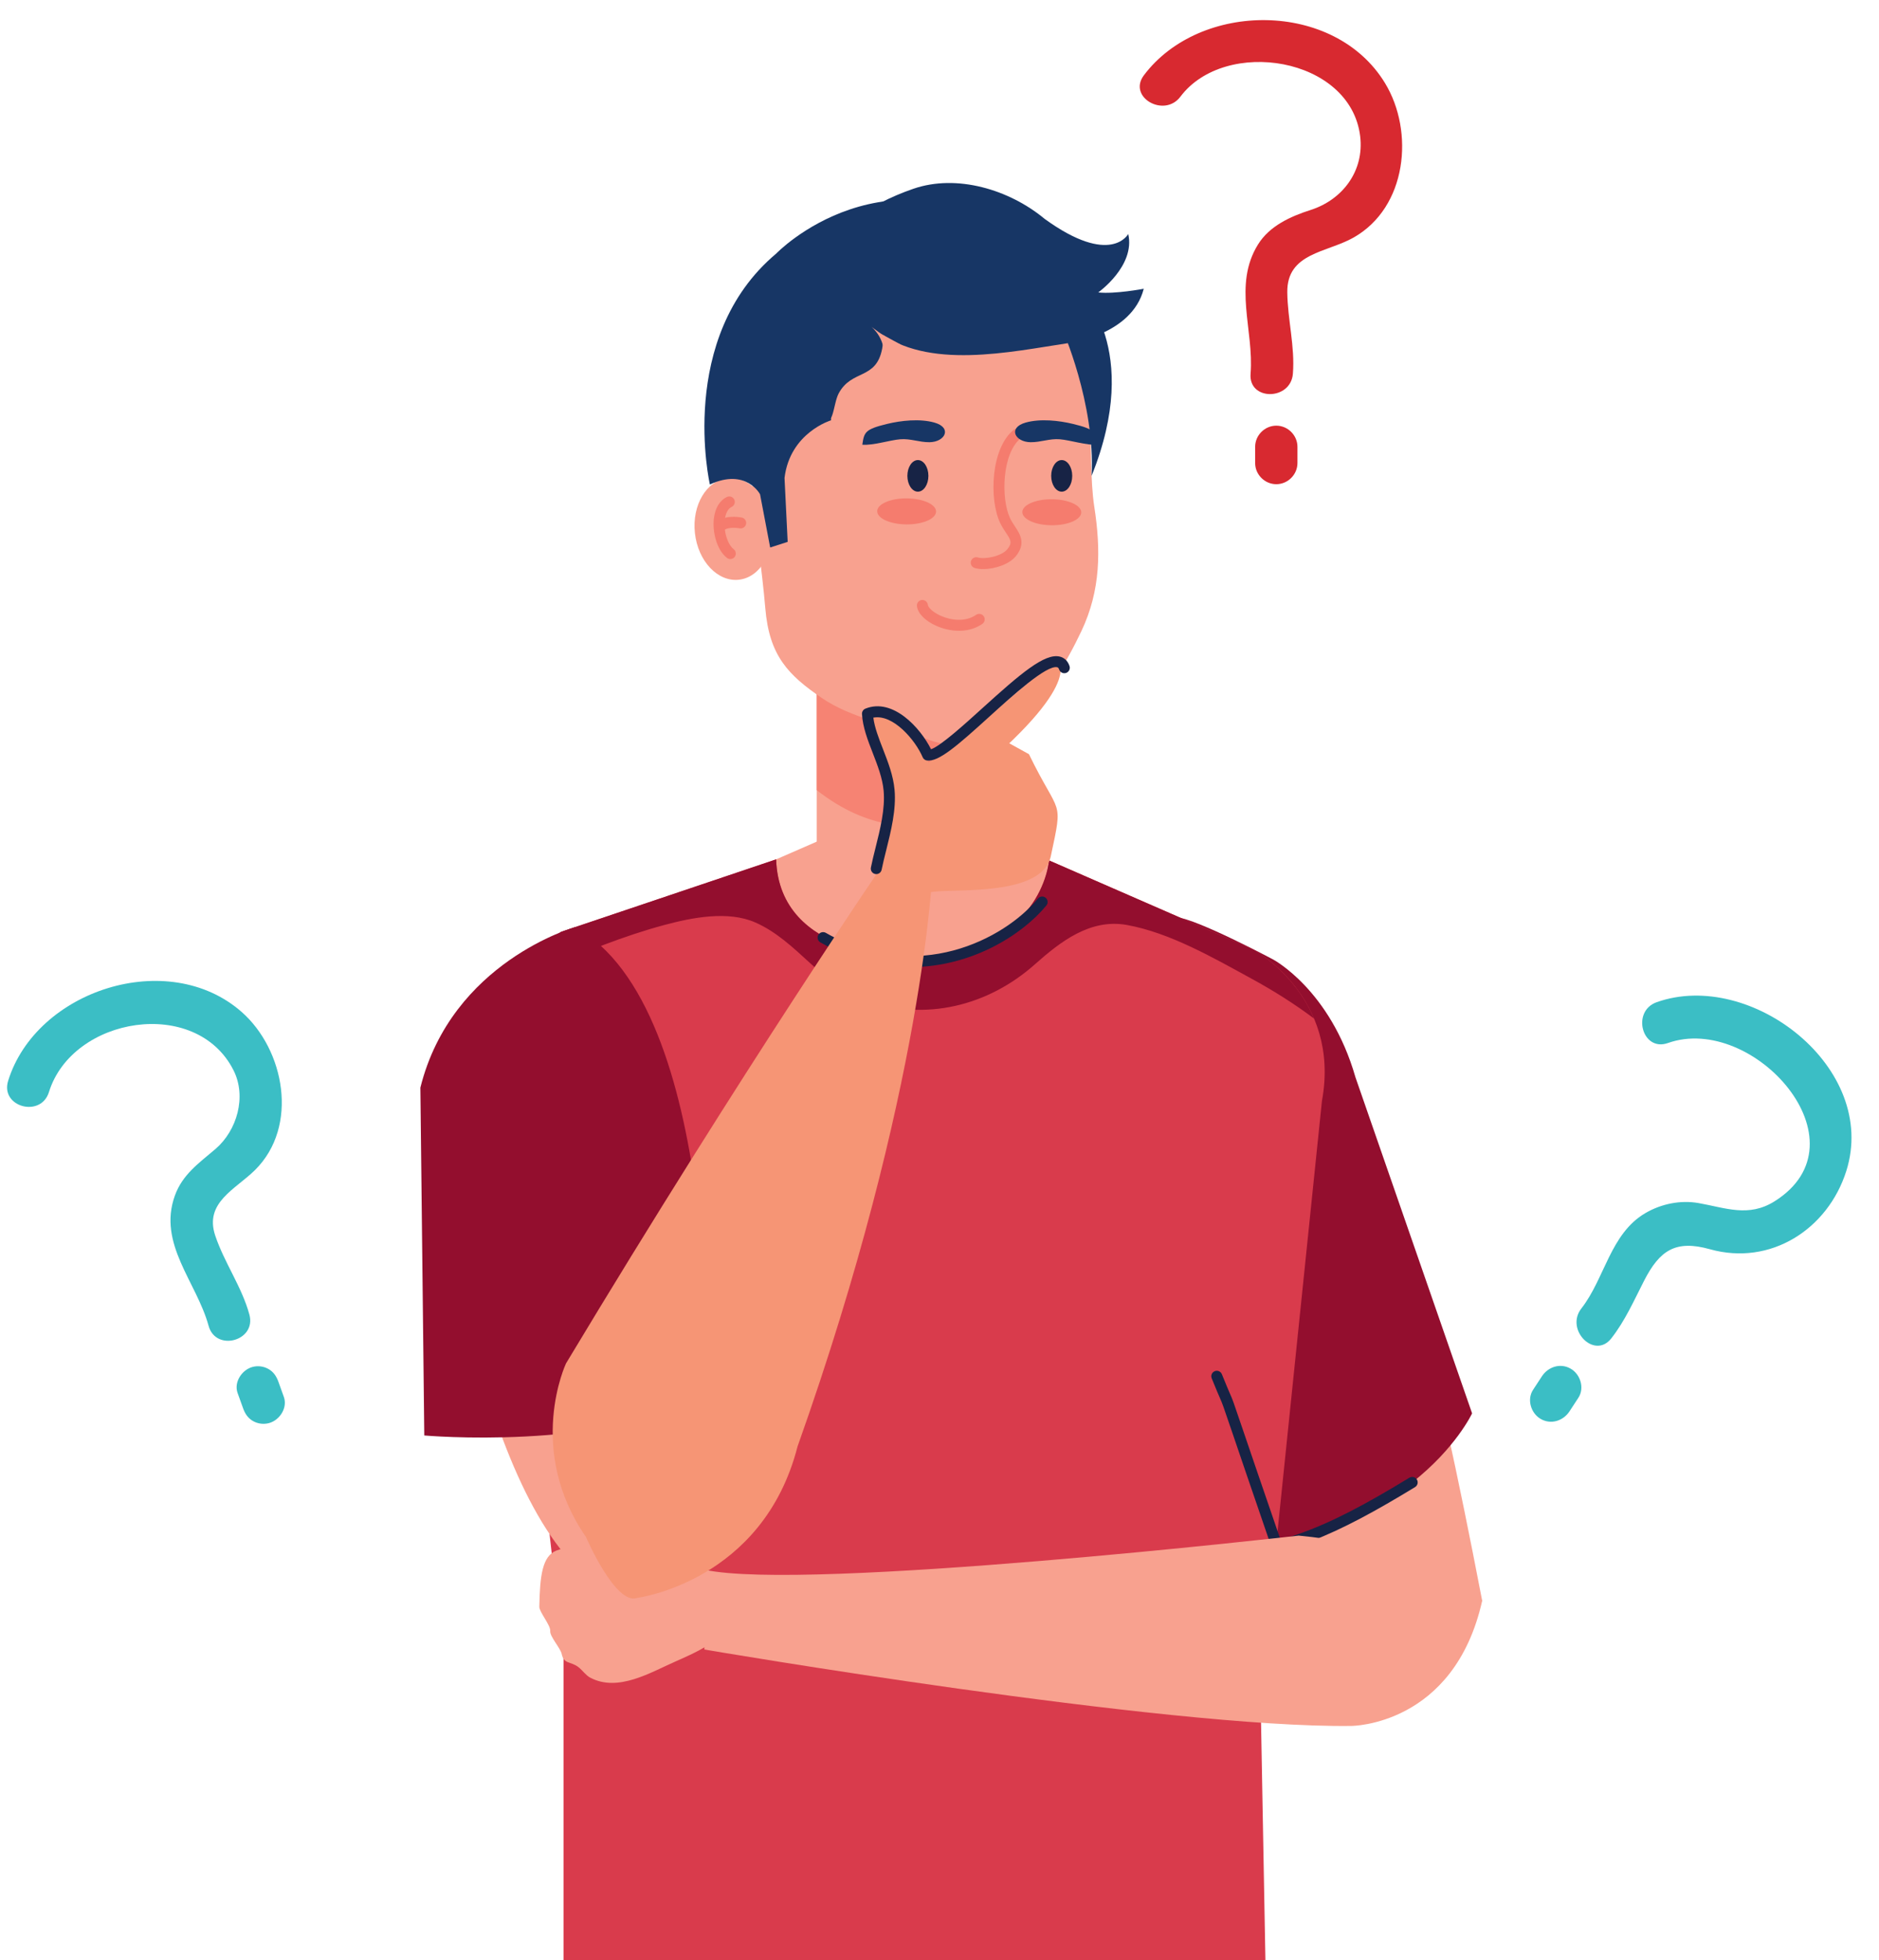 <?xml version="1.0" encoding="UTF-8"?><svg xmlns="http://www.w3.org/2000/svg" xmlns:xlink="http://www.w3.org/1999/xlink" height="1935.9" preserveAspectRatio="xMidYMid meet" version="1.0" viewBox="142.6 185.4 1856.3 1935.9" width="1856.3" zoomAndPan="magnify"><g><g id="change1_1"><path d="M 1136.461 858.211 L 949.438 858.211 L 949.438 1034.148 L 1136.461 1034.148 L 1136.461 858.211" fill="#f8a18f"/></g><g id="change2_1"><path d="M 949.438 965.75 L 949.438 858.211 L 1136.461 858.211 L 1136.461 965.75 C 1136.461 965.75 1051.328 1045.559 949.438 965.75" fill="#f68373"/></g><g id="change1_2"><path d="M 1223.668 685.863 C 1230.219 728.258 1230.125 768.23 1210.953 808.664 C 1181.445 870.891 1130.629 944.801 1055.078 914.195 C 1021.918 900.766 984.293 895.043 954.641 874.852 C 921.336 852.172 902.555 833.102 898.648 786.055 C 892.297 709.961 869.098 599.082 900.465 528.293 C 927.176 468.004 988.508 446.262 1050.227 446.879 C 1097.27 447.34 1172.871 458.148 1200.57 502.363 C 1228.02 546.219 1215.68 634.078 1223.668 685.863" fill="#f8a18f"/></g><g id="change1_3"><path d="M 772.586 1843.699 L 752.684 2121.32 L 1333.191 2121.32 L 1313.301 1843.699 L 1448.57 1272.75 C 1467.512 1169.93 1380.93 1123.301 1380.93 1123.301 L 1110.48 1005.328 L 975.387 1005.328 L 704.945 1123.301 C 704.945 1123.301 618.371 1169.93 637.309 1272.75 L 772.586 1843.699" fill="#f8a18f"/></g><g id="change1_4"><path d="M 829.121 711.93 C 832.176 739.66 851.613 760.25 872.547 757.961 C 893.469 755.66 907.988 731.328 904.973 703.621 C 901.926 675.898 882.473 655.301 861.527 657.602 C 840.609 659.879 826.09 684.219 829.121 711.93" fill="#f8a18f"/></g><g id="change3_1"><path d="M 864.086 737.539 C 865.68 737.539 867.277 736.828 868.348 735.488 C 870.203 733.129 869.805 729.711 867.453 727.852 C 861.309 722.988 857.316 710.02 858.59 698.949 C 859.336 692.441 861.812 687.719 865.414 686.02 C 868.129 684.75 869.281 681.5 867.992 678.801 C 866.699 676.078 863.477 674.941 860.77 676.211 C 853.605 679.602 849.012 687.238 847.809 697.719 C 846.355 710.371 850.406 728.211 860.723 736.371 C 861.727 737.148 862.902 737.539 864.086 737.539" fill="#f57c6e"/></g><g id="change3_2"><path d="M 853.832 710.84 C 855.227 710.84 856.609 710.309 857.676 709.262 C 860.395 706.539 867.641 706.191 873.375 707.199 C 876.234 707.738 879.145 705.789 879.676 702.84 C 880.207 699.879 878.262 697.051 875.312 696.52 C 871.27 695.789 857.598 693.988 850 701.57 C 847.895 703.691 847.879 707.129 850 709.25 C 851.059 710.309 852.438 710.84 853.832 710.84" fill="#f57c6e"/></g><g id="change1_5"><path d="M 1485.102 1275.969 C 1526.422 1407.57 1556.559 1504.52 1606.879 1766.359 C 1606.879 1766.359 1478.531 1912.078 1451.281 1857.68 C 1341.07 1637.648 1328.57 1539.551 1264.199 1369.809 C 1264.199 1369.809 1243.641 1160.09 1361.488 1124.289 C 1361.488 1124.289 1451.281 1140.262 1485.102 1275.969" fill="#f8a18f"/></g><g id="change4_1"><path d="M 1305.051 1091.371 C 1324.711 1092.77 1400 1132.82 1400 1132.82 C 1400 1132.82 1456.809 1162.57 1481.691 1249.379 L 1596.91 1581.27 C 1596.91 1581.27 1533.238 1718.309 1313.48 1716.711 L 1201.43 1332.352 C 1201.43 1332.352 1107.012 1077.379 1305.051 1091.371" fill="#930e2e"/></g><g id="change5_1"><path d="M 917.645 657.422 L 920.758 720.551 L 903.473 726.125 L 893.469 673.582 C 893.469 673.582 879.797 647.391 843.906 663.871 C 843.906 663.871 810.59 518.891 909.352 435.914 C 909.352 435.914 1017.691 322.723 1167.688 425.988 C 1167.688 425.988 1206.496 460.738 1185.414 481.004 C 1170.137 495.676 1169.773 503.504 1148.797 511.406 C 1096.641 531.043 1002.32 486.547 966.793 545.461 C 966.793 545.492 961.492 574.801 963.645 600.484 C 963.645 600.484 923.051 612.594 917.645 657.422" fill="#173665"/></g><g id="change5_2"><path d="M 1221.004 655.375 C 1224.84 583.688 1191.691 509.594 1191.691 509.594 C 1169.656 474.426 1148.809 478.938 1148.809 478.938 C 1155.199 422.887 1209.477 471.977 1209.477 471.977 C 1209.477 471.977 1271.82 529.109 1221.004 655.375" fill="#173665"/></g><g id="change6_1"><path d="M 1343.102 1725.422 C 1410.559 1725.422 1463.262 1701.148 1540.559 1654.102 C 1543.109 1652.539 1543.922 1649.211 1542.359 1646.66 C 1540.809 1644.109 1537.469 1643.301 1534.93 1644.852 C 1450.82 1696.051 1396.66 1719.641 1320.172 1713.68 C 1310.5 1682.211 1285.98 1601.879 1277.648 1574.488 C 1276.789 1571.629 1273.809 1570.012 1270.898 1570.879 C 1268.051 1571.75 1266.43 1574.77 1267.301 1577.629 C 1275.941 1606.109 1302.121 1691.82 1310.922 1720.359 C 1311.559 1722.461 1313.41 1723.961 1315.609 1724.148 C 1325.09 1724.988 1334.219 1725.422 1343.102 1725.422" fill="#172345"/></g><g id="change7_1"><path d="M 699.309 1822.949 L 699.309 2121.32 L 1392.73 2121.32 L 1387.93 1860.371 L 1448.57 1272.75 C 1467.512 1169.93 1380.93 1123.301 1380.93 1123.301 L 1178.941 1035.199 C 1178.941 1035.199 1172.41 1129.441 1040.18 1130.328 C 1040.18 1130.328 912.516 1132.762 909.352 1034.148 L 696.891 1105.73 C 696.891 1105.73 596.98 1173.371 637.309 1272.75 L 699.309 1822.949" fill="#d93b4c"/></g><g id="change4_2"><path d="M 1379.148 1152.039 C 1341.539 1131.5 1298.469 1106.609 1255.922 1098.941 C 1219.68 1092.41 1190.23 1115.371 1164.93 1137.852 C 1118.82 1178.82 1056.641 1194.48 997.105 1173.352 C 953.773 1157.961 930.195 1114.68 888.832 1096.469 C 861.727 1084.539 826.34 1091.609 799.016 1098.922 C 758.34 1109.82 719.445 1125.93 680.66 1142.18 C 670.57 1146.398 660.117 1151.172 649.422 1155.879 C 669.715 1124.16 696.887 1105.73 696.887 1105.73 L 909.352 1034.148 C 912.516 1132.762 1040.18 1130.328 1040.18 1130.328 C 1172.41 1129.441 1178.941 1035.199 1178.941 1035.199 L 1380.93 1123.301 C 1380.93 1123.301 1421.141 1144.988 1440.75 1191.352 C 1421.23 1176.68 1400.441 1163.648 1379.148 1152.039" fill="#930e2e"/></g><g id="change5_3"><path d="M 1060.789 622.141 C 1050.621 622.23 1042.23 618.398 1031.941 619.238 C 1021.691 620.059 1005.23 625.48 994.508 624.609 C 996.297 612.219 997.203 609.359 1018.859 604.109 C 1032.73 600.719 1051.328 598.691 1065.711 602.75 C 1083.531 607.781 1076.34 622.012 1060.789 622.141" fill="#173665"/></g><g id="change6_2"><path d="M 1181.09 655.379 C 1181.09 664 1185.75 670.98 1191.48 670.98 C 1197.23 670.98 1201.871 664 1201.871 655.379 C 1201.871 646.75 1197.23 639.781 1191.48 639.781 C 1185.75 639.781 1181.09 646.75 1181.09 655.379" fill="#172345"/></g><g id="change6_3"><path d="M 1039.012 655.379 C 1039.012 664 1043.672 670.98 1049.398 670.98 C 1055.141 670.98 1059.789 664 1059.789 655.379 C 1059.789 646.75 1055.141 639.781 1049.398 639.781 C 1043.672 639.781 1039.012 646.75 1039.012 655.379" fill="#172345"/></g><g id="change6_4"><path d="M 1042.059 1140.539 C 1101.922 1140.539 1152.219 1108.969 1176.352 1079.672 C 1178.25 1077.359 1177.93 1073.961 1175.621 1072.059 C 1173.328 1070.172 1169.91 1070.469 1168 1072.789 C 1134.75 1113.129 1048.441 1158.012 958.414 1106.691 C 955.824 1105.23 952.531 1106.121 951.023 1108.719 C 949.559 1111.32 950.465 1114.621 953.051 1116.109 C 983.688 1133.57 1013.941 1140.539 1042.059 1140.539" fill="#172345"/></g><g id="change6_5"><path d="M 1405.121 1720.828 C 1405.691 1720.828 1406.289 1720.73 1406.871 1720.531 C 1409.699 1719.559 1411.199 1716.48 1410.23 1713.648 C 1388.801 1651.371 1376.969 1616.57 1370.102 1596.398 C 1360.551 1568.309 1360.551 1568.309 1357.809 1562.059 C 1356.43 1558.879 1354.32 1554.051 1349.711 1542.602 C 1348.59 1539.828 1345.391 1538.5 1342.672 1539.609 C 1339.879 1540.719 1338.539 1543.879 1339.66 1546.66 C 1344.34 1558.262 1346.488 1563.172 1347.898 1566.379 C 1350.441 1572.219 1350.441 1572.219 1359.871 1599.879 C 1366.738 1620.07 1378.57 1654.879 1400 1717.172 C 1400.77 1719.422 1402.859 1720.828 1405.121 1720.828" fill="#172345"/></g><g id="change3_3"><path d="M 1090.02 808.371 C 1097.898 808.371 1105.98 806.469 1113.07 801.559 C 1115.52 799.871 1116.148 796.48 1114.441 794.02 C 1112.738 791.539 1109.359 790.93 1106.891 792.641 C 1096.129 800.09 1081.691 797.961 1071.801 793.5 C 1063.121 789.578 1059.488 784.809 1059.25 782.73 C 1058.891 779.738 1056.18 777.629 1053.219 777.969 C 1050.23 778.328 1048.109 781.031 1048.469 784.012 C 1049.32 791.211 1056.391 798.449 1067.352 803.391 C 1073.781 806.301 1081.809 808.371 1090.02 808.371" fill="#f57c6e"/></g><g id="change1_6"><path d="M 838.496 1814.512 C 838.496 1814.512 1293.609 1892.34 1477.559 1889.98 C 1477.559 1889.98 1579.148 1890.02 1606.879 1766.359 C 1606.879 1766.359 1565.262 1715.648 1425.641 1702.012 C 1425.641 1702.012 938.562 1757.641 838.496 1735.699 L 838.496 1814.512" fill="#f8a18f"/></g><g id="change1_7"><path d="M 575.949 1336.48 C 593.719 1478.551 661.656 1799.941 803.215 1762.262 C 803.215 1762.262 848.238 1681.23 841.641 1618.441 C 831.875 1525.48 843.621 1505.02 803.941 1353.09 C 803.941 1353.09 805.332 1244.711 681.551 1129.07 C 681.551 1129.07 549.523 1193.531 575.949 1336.48" fill="#f8a18f"/></g><g id="change4_3"><path d="M 710.559 1101.121 C 710.559 1101.121 588.922 1135.211 557.902 1259.57 L 561.762 1603.109 C 561.762 1603.109 734.18 1618.531 840.84 1564.949 C 840.84 1564.949 855.426 1179.602 710.559 1101.121" fill="#930e2e"/></g><g id="change3_4"><path d="M 1113.969 747.461 C 1125.219 747.461 1139.449 742.859 1146.07 734.809 C 1156.48 722.141 1150.289 712.852 1145.328 705.379 C 1143.578 702.762 1141.789 700.039 1140.371 697 C 1131.301 677.68 1132.551 632.891 1150.988 618.262 C 1153.34 616.398 1153.73 612.98 1151.871 610.629 C 1150.02 608.281 1146.578 607.898 1144.25 609.75 C 1121.41 627.852 1119.621 678.27 1130.539 701.602 C 1132.301 705.379 1134.422 708.559 1136.301 711.379 C 1141.16 718.719 1142.988 721.461 1137.68 727.922 C 1131.93 734.898 1115.379 738.039 1108.629 735.969 C 1105.738 735.078 1102.719 736.73 1101.84 739.578 C 1100.969 742.441 1102.59 745.48 1105.449 746.352 C 1107.91 747.102 1110.82 747.461 1113.969 747.461" fill="#f57c6e"/></g><g id="change5_4"><path d="M 1160.789 622.141 C 1170.961 622.23 1179.352 618.398 1189.641 619.238 C 1199.891 620.059 1216.371 625.48 1227.07 624.609 C 1225.262 612.219 1224.371 609.359 1202.73 604.109 C 1188.84 600.719 1170.25 598.691 1155.871 602.75 C 1138.02 607.781 1145.23 622.012 1160.789 622.141" fill="#173665"/></g><g id="change3_5"><path d="M 1009.199 690.281 C 1009.148 697.391 1022.129 703.219 1038.199 703.32 C 1054.27 703.41 1067.309 697.73 1067.359 690.621 C 1067.41 683.551 1054.43 677.711 1038.359 677.621 C 1022.301 677.52 1009.238 683.191 1009.199 690.281" fill="#f57c6e"/></g><g id="change3_6"><path d="M 1152.59 691.148 C 1152.551 698.23 1165.52 704.07 1181.59 704.16 C 1197.66 704.262 1210.719 698.578 1210.762 691.488 C 1210.809 684.391 1197.809 678.551 1181.762 678.461 C 1165.691 678.371 1152.602 684.039 1152.59 691.148" fill="#f57c6e"/></g><g id="change5_5"><path d="M 1174.676 401.621 C 1139.734 372.59 1087.898 357.02 1044.895 371.855 C 1002.324 386.547 948.879 417.234 967.711 462.484 C 974.633 480.535 993.949 500.004 1009.203 512.09 C 1058.684 551.32 1141.152 532.805 1198.109 524.25 C 1198.109 524.25 1260.801 516.605 1272.527 470.594 C 1272.527 470.594 1243.977 476.02 1227.582 474.211 C 1227.582 474.211 1264.406 448.062 1257.207 416.488 C 1257.207 416.488 1240.078 448.961 1174.676 401.621" fill="#173665"/></g><g id="change5_6"><path d="M 971.199 573.84 C 965.172 585 966.371 612.816 952.336 596.504 C 942.773 585.383 942.996 559.664 944.422 544.258 C 946.461 521.949 957.02 498.785 974.324 489.18 C 995.621 477.363 1020.289 496.371 1014.137 529.566 C 1008.312 560.895 984.164 549.859 971.199 573.84" fill="#173665"/></g><g id="change1_8"><path d="M 1031.719 525.34 C 1013.121 515.02 1015.648 517.289 1003.441 508.129 C 1003.441 508.129 1020.012 521.121 1015.09 543.578 L 1031.719 525.34" fill="#f8a18f"/></g><g id="change1_9"><path d="M 862.16 1754.281 C 868.027 1762.441 871.426 1773.809 867.539 1783.371 C 858.773 1805.02 829.668 1817.621 810.039 1826.27 C 785.02 1837.25 753.035 1856.922 725.551 1842.219 C 721.352 1839.969 718.137 1835.191 714.371 1832.16 C 706.488 1825.828 699.809 1829.449 697.523 1818.949 C 696.238 1812.98 685.625 1801.66 686.16 1796.148 C 686.699 1790.719 675.328 1777.398 675.395 1772.32 C 675.973 1741.488 678.387 1722.34 692.16 1716.828 C 700.422 1713.578 737.176 1704.629 746.246 1690.328 C 746.246 1690.328 757.914 1677.969 792.535 1698.75 L 862.16 1754.281" fill="#f8a18f"/></g><g id="change8_1"><path d="M 930.496 1614.031 C 1056.352 1259.699 1063.961 1043.16 1063.961 1043.16 L 1017.172 1035.891 C 1017.172 1035.891 879.719 1236.051 701.77 1531.941 C 701.77 1531.941 661.699 1616.922 721.414 1703.238 C 721.414 1703.238 750.602 1771.172 771.973 1763.531 C 771.973 1763.531 896.199 1747.738 930.496 1614.031" fill="#f69575"/></g><g id="change8_2"><path d="M 1129.148 913.68 C 1109.648 911.012 1111.328 899.84 1094.301 914.289 C 1079.078 927.191 1052.199 941.262 1041.039 954.391 C 1021.609 977.359 965.602 1079.48 1064.801 1066.148 C 1087.879 1063.059 1172.25 1070.531 1180.719 1030.98 C 1193.219 972.531 1189.578 992.98 1159.121 930.262 L 1129.148 913.68" fill="#f69575"/></g><g id="change8_3"><path d="M 1096.98 911.641 L 1186.309 836.68 C 1186.309 836.68 1217.23 855.23 1109.801 946.281 L 1096.98 911.641" fill="#f69575"/></g><g id="change8_4"><path d="M 1020.578 1003.969 C 1024 957.07 1003.309 895.441 1003.309 895.441 C 1003.309 895.441 1020.41 879.07 1046.531 916.52 C 1046.531 916.52 1067.281 938.441 1069.441 980.211 C 1069.441 980.211 1057.309 1010.43 1020.578 1003.969" fill="#f69575"/></g><g id="change6_6"><path d="M 1008.301 1048.691 C 1010.82 1048.691 1013.09 1046.91 1013.59 1044.34 C 1014.762 1038.441 1016.371 1032.02 1018.051 1025.301 C 1022.789 1006.359 1028.172 984.898 1026.328 965.219 C 1025.039 951.27 1019.91 938.078 1014.949 925.32 C 1010.719 914.461 1006.699 904.129 1005.379 894.18 C 1024.871 890.391 1046.871 916.262 1054.121 933.27 C 1054.859 934.988 1056.441 936.219 1058.309 936.488 C 1069.789 938.109 1088.289 921.949 1120.059 893.121 C 1142.621 872.672 1176.641 841.738 1187.102 844.41 C 1187.512 844.512 1188.281 844.711 1188.949 846.66 C 1189.941 849.48 1193 850.969 1195.852 850 C 1198.672 849.012 1200.16 845.922 1199.16 843.09 C 1197.012 836.941 1192.859 834.711 1189.75 833.922 C 1174.809 830.09 1150.719 850.719 1112.789 885.102 C 1096.23 900.129 1071.988 922.109 1062.391 925.391 C 1051.922 904.352 1024.77 874.328 997.566 885.262 C 995.406 886.121 994.047 888.262 994.18 890.57 C 994.852 903.52 999.945 916.602 1004.871 929.238 C 1009.539 941.301 1014.398 953.77 1015.551 966.23 C 1017.219 984.059 1012.09 1004.57 1007.551 1022.672 C 1005.828 1029.57 1004.172 1036.16 1002.98 1042.23 C 1002.391 1045.16 1004.301 1048.012 1007.238 1048.59 L 1008.301 1048.691" fill="#172345"/></g><g id="change9_1"><path d="M 1308.754 280.867 C 1352.961 222.059 1476.809 241.496 1486.336 319.957 C 1490.492 354.195 1468.977 382.676 1437.398 392.773 C 1417.711 399.07 1396.824 408.434 1385.434 426.812 C 1360.531 466.875 1381.535 511.344 1378.066 554.531 C 1375.902 581.418 1417.723 581.203 1419.875 554.531 C 1422.023 527.609 1414.609 500.902 1414.34 473.98 C 1413.945 435.07 1453.234 435.02 1479.695 420.086 C 1532.742 390.16 1540.023 315.324 1510.859 267.441 C 1460.898 185.43 1327.906 186.262 1272.648 259.781 C 1256.441 281.344 1292.773 302.148 1308.754 280.867" fill="#d82930"/></g><g id="change9_2"><path d="M 1382.578 626.699 C 1382.578 632.039 1382.578 637.371 1382.578 642.719 C 1382.578 654.109 1392.078 663.609 1403.48 663.609 C 1414.871 663.609 1424.379 654.109 1424.379 642.719 C 1424.379 641.891 1424.379 641.07 1424.379 640.238 C 1424.379 628.84 1414.871 619.34 1403.48 619.34 C 1392.078 619.34 1382.578 628.84 1382.578 640.238 C 1382.578 641.07 1382.578 641.891 1382.578 642.719 C 1382.578 654.109 1392.078 663.609 1403.48 663.609 C 1414.871 663.609 1424.379 654.109 1424.379 642.719 C 1424.379 637.371 1424.379 632.039 1424.379 626.699 C 1424.379 615.309 1414.871 605.801 1403.48 605.801 C 1392.078 605.801 1382.578 615.309 1382.578 626.699" fill="#d82930"/></g><g id="change10_1"><path d="M 190.949 1263.988 C 214.102 1189.289 336.461 1169.41 373.289 1242.422 C 386.434 1268.469 376.77 1301.93 355.484 1320.16 C 339.258 1334.059 322.938 1345.16 315.328 1366.301 C 298.219 1413.871 336.887 1451.691 348.664 1494.789 C 355.77 1520.77 396.098 1509.73 388.973 1483.68 C 381.441 1456.129 364.242 1432.641 355.207 1405.641 C 344.27 1372.941 375.352 1360 394.617 1340.879 C 438.098 1297.73 423.676 1222.09 381.348 1184.852 C 308.738 1120.961 178.418 1163.27 150.641 1252.871 C 142.633 1278.68 182.992 1289.641 190.949 1263.988" fill="#3bbec5"/></g><g id="change10_2"><path d="M 377.328 1561.18 C 379.137 1566.211 380.945 1571.238 382.758 1576.262 C 384.656 1581.539 387.395 1585.84 392.359 1588.75 C 397.18 1591.578 403.066 1592.34 408.461 1590.859 C 418.852 1588 426.852 1575.898 423.059 1565.148 C 422.785 1564.371 422.5 1563.59 422.219 1562.809 C 420.32 1557.531 417.586 1553.219 412.617 1550.32 C 407.785 1547.488 401.902 1546.73 396.508 1548.199 C 386.16 1551.059 378.055 1563.199 381.918 1573.922 C 382.199 1574.699 382.473 1575.48 382.758 1576.262 C 396.188 1572.551 409.629 1568.859 423.059 1565.148 C 421.254 1560.129 419.441 1555.09 417.637 1550.07 C 415.738 1544.789 412.996 1540.488 408.027 1537.59 C 403.203 1534.75 397.32 1534 391.926 1535.469 C 381.582 1538.32 373.469 1550.461 377.328 1561.18" fill="#3bbec5"/></g><g id="change10_3"><path d="M 1790.367 1215.52 C 1874.504 1185.68 1989.09 1313.488 1895.535 1371.961 C 1870.039 1387.879 1847.305 1378.301 1820.656 1373.598 C 1802.703 1370.43 1783.73 1374.359 1768.109 1383.488 C 1733.391 1403.77 1727.945 1448.199 1704.891 1477.641 C 1688.484 1498.598 1717.855 1528.41 1734.445 1507.199 C 1748.133 1489.711 1756.766 1469.91 1766.844 1450.25 C 1782.309 1420.078 1798.078 1409.711 1831.914 1419.191 C 1891.809 1435.949 1948.363 1399.398 1966.574 1341.98 C 1998.902 1240.008 1872.223 1142.25 1779.254 1175.207 C 1754.043 1184.148 1764.906 1224.551 1790.367 1215.52" fill="#3bbec5"/></g><g id="change10_4"><path d="M 1665.848 1544.723 C 1662.926 1549.203 1660 1553.66 1657.078 1558.133 C 1669.105 1565.164 1681.148 1572.191 1693.18 1579.223 C 1693.617 1578.531 1694.078 1577.84 1694.52 1577.152 C 1700.785 1567.602 1696.48 1554.09 1687.039 1548.551 C 1676.82 1542.57 1664.664 1546.531 1658.438 1556.051 C 1657.988 1556.742 1657.516 1557.43 1657.078 1558.133 C 1650.895 1567.711 1655.074 1581.16 1664.578 1586.723 C 1674.785 1592.703 1686.934 1588.73 1693.18 1579.223 C 1696.094 1574.754 1699.016 1570.293 1701.949 1565.812 C 1708.176 1556.27 1703.898 1542.762 1694.445 1537.223 C 1684.25 1531.25 1672.062 1535.203 1665.848 1544.723" fill="#3bbec5"/></g></g></svg>